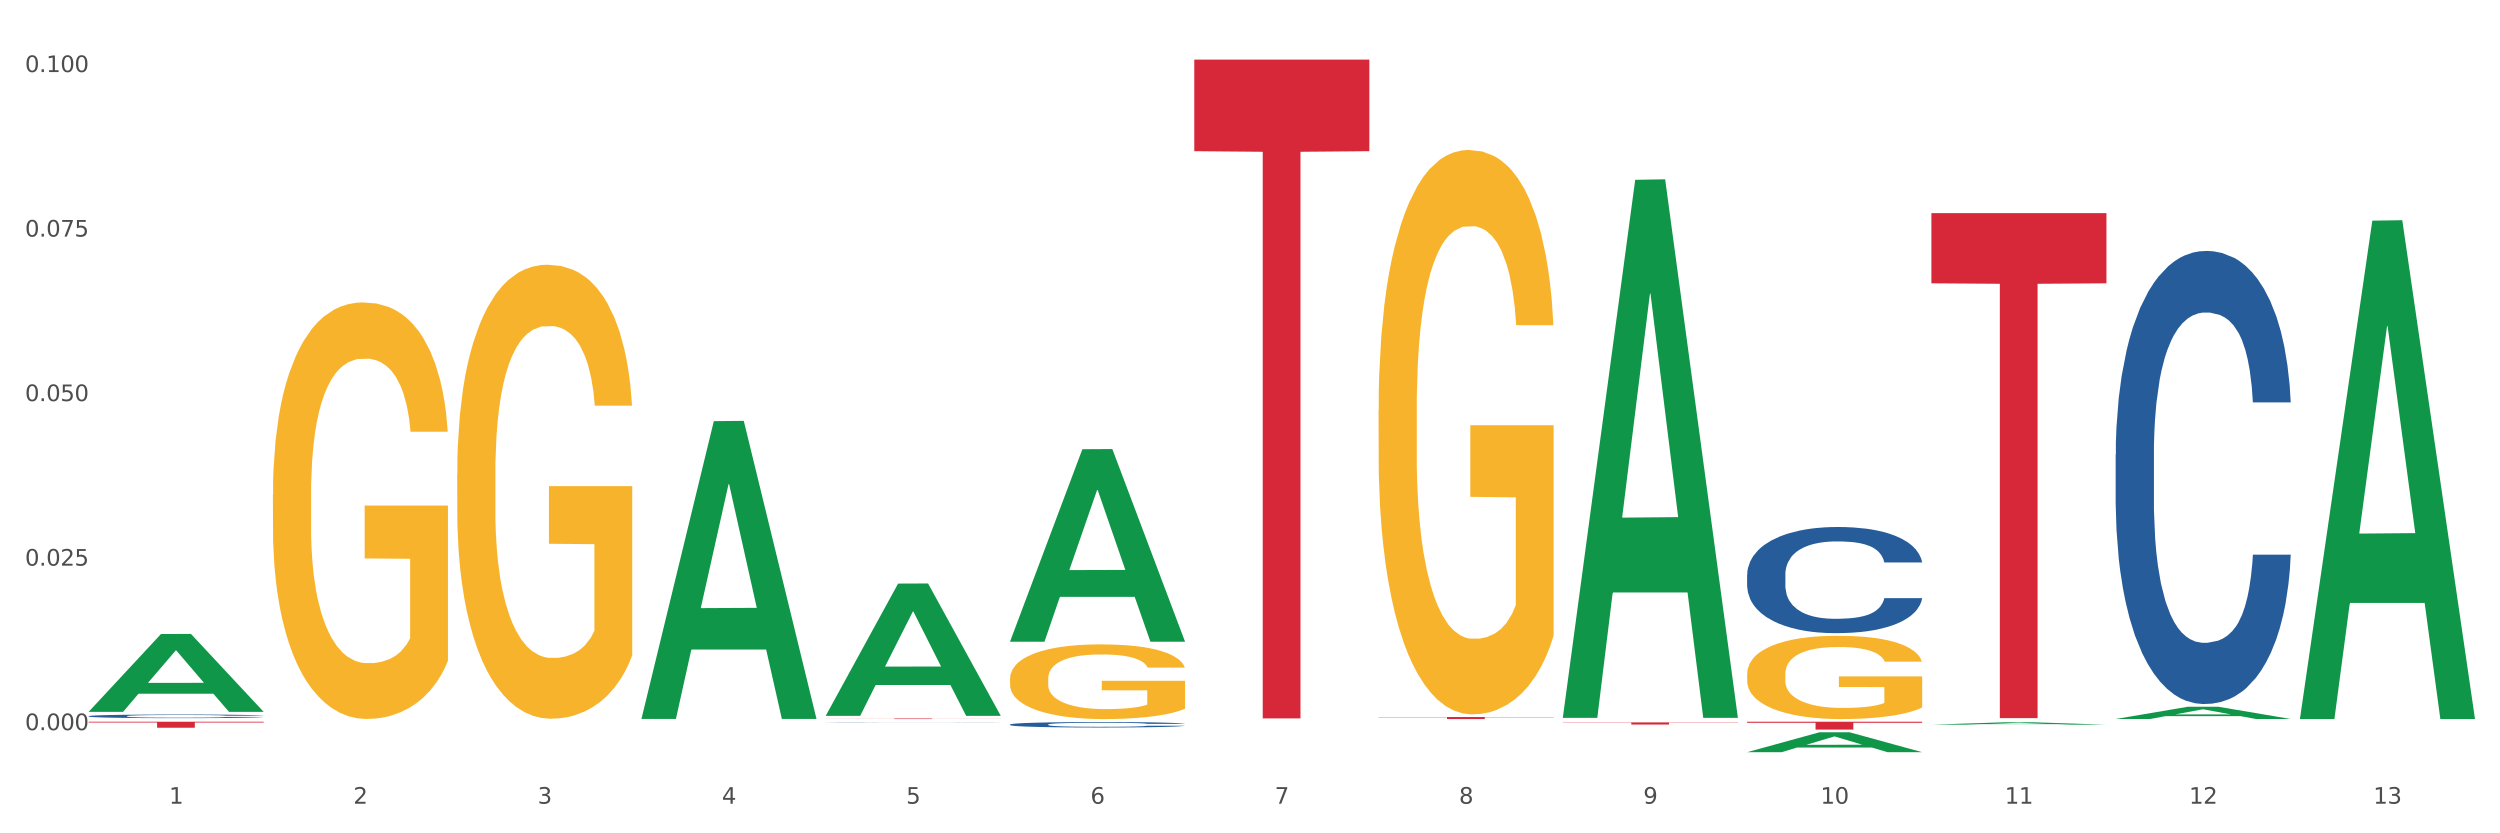 <?xml version="1.0" encoding="utf-8" standalone="no"?>
<!DOCTYPE svg PUBLIC "-//W3C//DTD SVG 1.1//EN"
  "http://www.w3.org/Graphics/SVG/1.1/DTD/svg11.dtd">
<svg xmlns:xlink="http://www.w3.org/1999/xlink" width="1080pt" height="360pt" viewBox="0 0 1080 360" xmlns="http://www.w3.org/2000/svg" version="1.1">
 <rect x="0" y="0" width="1080" height="360" fill="#333333" stroke="none"/>
 <defs>
  <style type="text/css">*{stroke-linejoin: round; stroke-linecap: butt}</style>
 </defs>
 <g id="figure_1">
  <g id="patch_1">
   <path d="M 0 360 
L 1080 360 
L 1080 0 
L 0 0 
z
" style="fill: #ffffff; stroke: #ffffff; stroke-linejoin: miter"/>
  </g>
  <g id="axes_1">
   <g id="matplotlib.axis_1">
    <g id="xtick_1">
     <g id="text_1">
      <!-- 1 -->
      <g style="fill: #4d4d4d" transform="translate(73.043 347.204) scale(0.096 -0.096)">
       <defs>
        <path id="DejaVuSans-31" d="M 794 531 
L 1825 531 
L 1825 4091 
L 703 3866 
L 703 4441 
L 1819 4666 
L 2450 4666 
L 2450 531 
L 3481 531 
L 3481 0 
L 794 0 
L 794 531 
z
" transform="scale(0.016)"/>
       </defs>
       <use xlink:href="#DejaVuSans-31"/>
      </g>
     </g>
    </g>
    <g id="xtick_2">
     <g id="text_2">
      <!-- 2 -->
      <g style="fill: #4d4d4d" transform="translate(152.65 347.204) scale(0.096 -0.096)">
       <defs>
        <path id="DejaVuSans-32" d="M 1228 531 
L 3431 531 
L 3431 0 
L 469 0 
L 469 531 
Q 828 903 1448 1529 
Q 2069 2156 2228 2338 
Q 2531 2678 2651 2914 
Q 2772 3150 2772 3378 
Q 2772 3750 2511 3984 
Q 2250 4219 1831 4219 
Q 1534 4219 1204 4116 
Q 875 4013 500 3803 
L 500 4441 
Q 881 4594 1212 4672 
Q 1544 4750 1819 4750 
Q 2544 4750 2975 4387 
Q 3406 4025 3406 3419 
Q 3406 3131 3298 2873 
Q 3191 2616 2906 2266 
Q 2828 2175 2409 1742 
Q 1991 1309 1228 531 
z
" transform="scale(0.016)"/>
       </defs>
       <use xlink:href="#DejaVuSans-32"/>
      </g>
     </g>
    </g>
    <g id="xtick_3">
     <g id="text_3">
      <!-- 3 -->
      <g style="fill: #4d4d4d" transform="translate(232.258 347.204) scale(0.096 -0.096)">
       <defs>
        <path id="DejaVuSans-33" d="M 2597 2516 
Q 3050 2419 3304 2112 
Q 3559 1806 3559 1356 
Q 3559 666 3084 287 
Q 2609 -91 1734 -91 
Q 1441 -91 1130 -33 
Q 819 25 488 141 
L 488 750 
Q 750 597 1062 519 
Q 1375 441 1716 441 
Q 2309 441 2620 675 
Q 2931 909 2931 1356 
Q 2931 1769 2642 2001 
Q 2353 2234 1838 2234 
L 1294 2234 
L 1294 2753 
L 1863 2753 
Q 2328 2753 2575 2939 
Q 2822 3125 2822 3475 
Q 2822 3834 2567 4026 
Q 2313 4219 1838 4219 
Q 1578 4219 1281 4162 
Q 984 4106 628 3988 
L 628 4550 
Q 988 4650 1302 4700 
Q 1616 4750 1894 4750 
Q 2613 4750 3031 4423 
Q 3450 4097 3450 3541 
Q 3450 3153 3228 2886 
Q 3006 2619 2597 2516 
z
" transform="scale(0.016)"/>
       </defs>
       <use xlink:href="#DejaVuSans-33"/>
      </g>
     </g>
    </g>
    <g id="xtick_4">
     <g id="text_4">
      <!-- 4 -->
      <g style="fill: #4d4d4d" transform="translate(311.865 347.204) scale(0.096 -0.096)">
       <defs>
        <path id="DejaVuSans-34" d="M 2419 4116 
L 825 1625 
L 2419 1625 
L 2419 4116 
z
M 2253 4666 
L 3047 4666 
L 3047 1625 
L 3713 1625 
L 3713 1100 
L 3047 1100 
L 3047 0 
L 2419 0 
L 2419 1100 
L 313 1100 
L 313 1709 
L 2253 4666 
z
" transform="scale(0.016)"/>
       </defs>
       <use xlink:href="#DejaVuSans-34"/>
      </g>
     </g>
    </g>
    <g id="xtick_5">
     <g id="text_5">
      <!-- 5 -->
      <g style="fill: #4d4d4d" transform="translate(391.473 347.204) scale(0.096 -0.096)">
       <defs>
        <path id="DejaVuSans-35" d="M 691 4666 
L 3169 4666 
L 3169 4134 
L 1269 4134 
L 1269 2991 
Q 1406 3038 1543 3061 
Q 1681 3084 1819 3084 
Q 2600 3084 3056 2656 
Q 3513 2228 3513 1497 
Q 3513 744 3044 326 
Q 2575 -91 1722 -91 
Q 1428 -91 1123 -41 
Q 819 9 494 109 
L 494 744 
Q 775 591 1075 516 
Q 1375 441 1709 441 
Q 2250 441 2565 725 
Q 2881 1009 2881 1497 
Q 2881 1984 2565 2268 
Q 2250 2553 1709 2553 
Q 1456 2553 1204 2497 
Q 953 2441 691 2322 
L 691 4666 
z
" transform="scale(0.016)"/>
       </defs>
       <use xlink:href="#DejaVuSans-35"/>
      </g>
     </g>
    </g>
    <g id="xtick_6">
     <g id="text_6">
      <!-- 6 -->
      <g style="fill: #4d4d4d" transform="translate(471.08 347.204) scale(0.096 -0.096)">
       <defs>
        <path id="DejaVuSans-36" d="M 2113 2584 
Q 1688 2584 1439 2293 
Q 1191 2003 1191 1497 
Q 1191 994 1439 701 
Q 1688 409 2113 409 
Q 2538 409 2786 701 
Q 3034 994 3034 1497 
Q 3034 2003 2786 2293 
Q 2538 2584 2113 2584 
z
M 3366 4563 
L 3366 3988 
Q 3128 4100 2886 4159 
Q 2644 4219 2406 4219 
Q 1781 4219 1451 3797 
Q 1122 3375 1075 2522 
Q 1259 2794 1537 2939 
Q 1816 3084 2150 3084 
Q 2853 3084 3261 2657 
Q 3669 2231 3669 1497 
Q 3669 778 3244 343 
Q 2819 -91 2113 -91 
Q 1303 -91 875 529 
Q 447 1150 447 2328 
Q 447 3434 972 4092 
Q 1497 4750 2381 4750 
Q 2619 4750 2861 4703 
Q 3103 4656 3366 4563 
z
" transform="scale(0.016)"/>
       </defs>
       <use xlink:href="#DejaVuSans-36"/>
      </g>
     </g>
    </g>
    <g id="xtick_7">
     <g id="text_7">
      <!-- 7 -->
      <g style="fill: #4d4d4d" transform="translate(550.688 347.204) scale(0.096 -0.096)">
       <defs>
        <path id="DejaVuSans-37" d="M 525 4666 
L 3525 4666 
L 3525 4397 
L 1831 0 
L 1172 0 
L 2766 4134 
L 525 4134 
L 525 4666 
z
" transform="scale(0.016)"/>
       </defs>
       <use xlink:href="#DejaVuSans-37"/>
      </g>
     </g>
    </g>
    <g id="xtick_8">
     <g id="text_8">
      <!-- 8 -->
      <g style="fill: #4d4d4d" transform="translate(630.295 347.204) scale(0.096 -0.096)">
       <defs>
        <path id="DejaVuSans-38" d="M 2034 2216 
Q 1584 2216 1326 1975 
Q 1069 1734 1069 1313 
Q 1069 891 1326 650 
Q 1584 409 2034 409 
Q 2484 409 2743 651 
Q 3003 894 3003 1313 
Q 3003 1734 2745 1975 
Q 2488 2216 2034 2216 
z
M 1403 2484 
Q 997 2584 770 2862 
Q 544 3141 544 3541 
Q 544 4100 942 4425 
Q 1341 4750 2034 4750 
Q 2731 4750 3128 4425 
Q 3525 4100 3525 3541 
Q 3525 3141 3298 2862 
Q 3072 2584 2669 2484 
Q 3125 2378 3379 2068 
Q 3634 1759 3634 1313 
Q 3634 634 3220 271 
Q 2806 -91 2034 -91 
Q 1263 -91 848 271 
Q 434 634 434 1313 
Q 434 1759 690 2068 
Q 947 2378 1403 2484 
z
M 1172 3481 
Q 1172 3119 1398 2916 
Q 1625 2713 2034 2713 
Q 2441 2713 2670 2916 
Q 2900 3119 2900 3481 
Q 2900 3844 2670 4047 
Q 2441 4250 2034 4250 
Q 1625 4250 1398 4047 
Q 1172 3844 1172 3481 
z
" transform="scale(0.016)"/>
       </defs>
       <use xlink:href="#DejaVuSans-38"/>
      </g>
     </g>
    </g>
    <g id="xtick_9">
     <g id="text_9">
      <!-- 9 -->
      <g style="fill: #4d4d4d" transform="translate(709.902 347.204) scale(0.096 -0.096)">
       <defs>
        <path id="DejaVuSans-39" d="M 703 97 
L 703 672 
Q 941 559 1184 500 
Q 1428 441 1663 441 
Q 2288 441 2617 861 
Q 2947 1281 2994 2138 
Q 2813 1869 2534 1725 
Q 2256 1581 1919 1581 
Q 1219 1581 811 2004 
Q 403 2428 403 3163 
Q 403 3881 828 4315 
Q 1253 4750 1959 4750 
Q 2769 4750 3195 4129 
Q 3622 3509 3622 2328 
Q 3622 1225 3098 567 
Q 2575 -91 1691 -91 
Q 1453 -91 1209 -44 
Q 966 3 703 97 
z
M 1959 2075 
Q 2384 2075 2632 2365 
Q 2881 2656 2881 3163 
Q 2881 3666 2632 3958 
Q 2384 4250 1959 4250 
Q 1534 4250 1286 3958 
Q 1038 3666 1038 3163 
Q 1038 2656 1286 2365 
Q 1534 2075 1959 2075 
z
" transform="scale(0.016)"/>
       </defs>
       <use xlink:href="#DejaVuSans-39"/>
      </g>
     </g>
    </g>
    <g id="xtick_10">
     <g id="text_10">
      <!-- 10 -->
      <g style="fill: #4d4d4d" transform="translate(786.456 347.204) scale(0.096 -0.096)">
       <defs>
        <path id="DejaVuSans-30" d="M 2034 4250 
Q 1547 4250 1301 3770 
Q 1056 3291 1056 2328 
Q 1056 1369 1301 889 
Q 1547 409 2034 409 
Q 2525 409 2770 889 
Q 3016 1369 3016 2328 
Q 3016 3291 2770 3770 
Q 2525 4250 2034 4250 
z
M 2034 4750 
Q 2819 4750 3233 4129 
Q 3647 3509 3647 2328 
Q 3647 1150 3233 529 
Q 2819 -91 2034 -91 
Q 1250 -91 836 529 
Q 422 1150 422 2328 
Q 422 3509 836 4129 
Q 1250 4750 2034 4750 
z
" transform="scale(0.016)"/>
       </defs>
       <use xlink:href="#DejaVuSans-31"/>
       <use xlink:href="#DejaVuSans-30" transform="translate(63.623 0)"/>
      </g>
     </g>
    </g>
    <g id="xtick_11">
     <g id="text_11">
      <!-- 11 -->
      <g style="fill: #4d4d4d" transform="translate(866.063 347.204) scale(0.096 -0.096)">
       <use xlink:href="#DejaVuSans-31"/>
       <use xlink:href="#DejaVuSans-31" transform="translate(63.623 0)"/>
      </g>
     </g>
    </g>
    <g id="xtick_12">
     <g id="text_12">
      <!-- 12 -->
      <g style="fill: #4d4d4d" transform="translate(945.671 347.204) scale(0.096 -0.096)">
       <use xlink:href="#DejaVuSans-31"/>
       <use xlink:href="#DejaVuSans-32" transform="translate(63.623 0)"/>
      </g>
     </g>
    </g>
    <g id="xtick_13">
     <g id="text_13">
      <!-- 13 -->
      <g style="fill: #4d4d4d" transform="translate(1025.278 347.204) scale(0.096 -0.096)">
       <use xlink:href="#DejaVuSans-31"/>
       <use xlink:href="#DejaVuSans-33" transform="translate(63.623 0)"/>
      </g>
     </g>
    </g>
    <g id="xtick_14"/>
    <g id="xtick_15"/>
    <g id="xtick_16"/>
    <g id="xtick_17"/>
    <g id="xtick_18"/>
    <g id="xtick_19"/>
    <g id="xtick_20"/>
    <g id="xtick_21"/>
    <g id="xtick_22"/>
    <g id="xtick_23"/>
    <g id="xtick_24"/>
    <g id="xtick_25"/>
   </g>
   <g id="matplotlib.axis_2">
    <g id="ytick_1">
     <g id="text_14">
      <!-- 0.000 -->
      <g style="fill: #4d4d4d" transform="translate(10.8 315.43) scale(0.096 -0.096)">
       <defs>
        <path id="DejaVuSans-2e" d="M 684 794 
L 1344 794 
L 1344 0 
L 684 0 
L 684 794 
z
" transform="scale(0.016)"/>
       </defs>
       <use xlink:href="#DejaVuSans-30"/>
       <use xlink:href="#DejaVuSans-2e" transform="translate(63.623 0)"/>
       <use xlink:href="#DejaVuSans-30" transform="translate(95.41 0)"/>
       <use xlink:href="#DejaVuSans-30" transform="translate(159.033 0)"/>
       <use xlink:href="#DejaVuSans-30" transform="translate(222.656 0)"/>
      </g>
     </g>
    </g>
    <g id="ytick_2">
     <g id="text_15">
      <!-- 0.025 -->
      <g style="fill: #4d4d4d" transform="translate(10.8 244.356) scale(0.096 -0.096)">
       <use xlink:href="#DejaVuSans-30"/>
       <use xlink:href="#DejaVuSans-2e" transform="translate(63.623 0)"/>
       <use xlink:href="#DejaVuSans-30" transform="translate(95.41 0)"/>
       <use xlink:href="#DejaVuSans-32" transform="translate(159.033 0)"/>
       <use xlink:href="#DejaVuSans-35" transform="translate(222.656 0)"/>
      </g>
     </g>
    </g>
    <g id="ytick_3">
     <g id="text_16">
      <!-- 0.050 -->
      <g style="fill: #4d4d4d" transform="translate(10.8 173.281) scale(0.096 -0.096)">
       <use xlink:href="#DejaVuSans-30"/>
       <use xlink:href="#DejaVuSans-2e" transform="translate(63.623 0)"/>
       <use xlink:href="#DejaVuSans-30" transform="translate(95.41 0)"/>
       <use xlink:href="#DejaVuSans-35" transform="translate(159.033 0)"/>
       <use xlink:href="#DejaVuSans-30" transform="translate(222.656 0)"/>
      </g>
     </g>
    </g>
    <g id="ytick_4">
     <g id="text_17">
      <!-- 0.075 -->
      <g style="fill: #4d4d4d" transform="translate(10.8 102.207) scale(0.096 -0.096)">
       <use xlink:href="#DejaVuSans-30"/>
       <use xlink:href="#DejaVuSans-2e" transform="translate(63.623 0)"/>
       <use xlink:href="#DejaVuSans-30" transform="translate(95.41 0)"/>
       <use xlink:href="#DejaVuSans-37" transform="translate(159.033 0)"/>
       <use xlink:href="#DejaVuSans-35" transform="translate(222.656 0)"/>
      </g>
     </g>
    </g>
    <g id="ytick_5">
     <g id="text_18">
      <!-- 0.100 -->
      <g style="fill: #4d4d4d" transform="translate(10.8 31.132) scale(0.096 -0.096)">
       <use xlink:href="#DejaVuSans-30"/>
       <use xlink:href="#DejaVuSans-2e" transform="translate(63.623 0)"/>
       <use xlink:href="#DejaVuSans-31" transform="translate(95.41 0)"/>
       <use xlink:href="#DejaVuSans-30" transform="translate(159.033 0)"/>
       <use xlink:href="#DejaVuSans-30" transform="translate(222.656 0)"/>
      </g>
     </g>
    </g>
    <g id="ytick_6"/>
    <g id="ytick_7"/>
    <g id="ytick_8"/>
    <g id="ytick_9"/>
   </g>
   <g id="PolyCollection_1">
    <path d="M 38.283 307.465 
L 38.361 307.433 
L 69.547 273.89 
L 82.49 273.859 
L 113.91 307.528 
L 98.941 307.528 
L 92.158 299.688 
L 59.958 299.688 
L 59.724 299.814 
L 53.175 307.528 
L 38.283 307.528 
L 38.283 307.465 
L 64.012 295.009 
L 88.103 294.977 
L 76.175 281.035 
L 76.019 280.972 
L 75.863 281.067 
L 63.934 294.977 
L 64.012 295.009 
L 38.283 307.465 
z
" clip-path="url(#pfb27291749)" style="fill: #109648"/>
    <path d="M 595.535 177.451 
L 595.625 177.228 
L 595.625 169.211 
L 595.803 162.308 
L 596.696 145.606 
L 598.036 131.799 
L 599.018 124.45 
L 600 118.438 
L 601.161 112.425 
L 602.589 106.19 
L 605.179 97.059 
L 606.786 92.383 
L 608.75 87.484 
L 612.322 80.358 
L 614.911 76.349 
L 617.59 73.009 
L 621.965 69 
L 624.822 67.219 
L 627.858 65.883 
L 631.519 64.992 
L 634.287 64.769 
L 640.358 65.437 
L 645.537 67.442 
L 648.037 69 
L 651.251 71.673 
L 652.948 73.454 
L 655.716 77.017 
L 658.573 81.694 
L 660.537 85.702 
L 663.484 93.274 
L 665.716 100.845 
L 667.77 110.198 
L 668.841 116.656 
L 669.645 122.669 
L 670.359 129.572 
L 671.073 140.484 
L 655.001 140.484 
L 654.376 132.69 
L 653.394 125.341 
L 651.966 118.215 
L 650.716 113.761 
L 648.573 108.194 
L 646.608 104.631 
L 644.555 101.959 
L 642.055 99.732 
L 640.09 98.618 
L 637.322 97.728 
L 631.876 97.95 
L 628.215 99.732 
L 625.715 101.959 
L 624.108 103.963 
L 622.679 106.19 
L 621.072 109.307 
L 619.197 113.984 
L 617.857 118.215 
L 616.518 123.56 
L 615.447 128.904 
L 614.465 135.14 
L 613.661 141.82 
L 613.036 148.724 
L 612.5 157.186 
L 612.054 171.216 
L 612.054 201.724 
L 612.232 208.628 
L 612.679 217.758 
L 613.214 224.661 
L 614.107 232.901 
L 614.911 238.468 
L 616.429 246.485 
L 618.125 253.166 
L 619.465 257.397 
L 620.804 260.96 
L 623.125 265.859 
L 625.715 269.868 
L 627.947 272.317 
L 630.983 274.544 
L 633.036 275.435 
L 634.822 275.88 
L 639.197 275.88 
L 642.322 275.212 
L 645.805 273.653 
L 648.483 271.649 
L 650.716 269.2 
L 653.216 265.191 
L 654.823 261.405 
L 654.823 214.863 
L 635.179 214.64 
L 635.179 183.686 
L 671.163 183.686 
L 671.163 274.544 
L 669.645 279.221 
L 667.948 283.452 
L 666.162 287.238 
L 663.484 291.914 
L 660.269 296.368 
L 657.412 299.486 
L 654.376 302.158 
L 650.805 304.607 
L 646.162 306.834 
L 643.305 307.725 
L 639.733 308.393 
L 635.537 308.616 
L 631.876 308.171 
L 628.304 307.057 
L 624.554 305.053 
L 620.893 302.158 
L 618.125 299.263 
L 615.357 295.7 
L 612.411 291.023 
L 610.089 286.569 
L 608.304 282.561 
L 606.339 277.439 
L 604.196 270.758 
L 602.589 264.746 
L 601.161 258.51 
L 599.643 250.494 
L 598.571 243.59 
L 597.5 234.905 
L 596.875 228.447 
L 596.16 218.426 
L 595.625 204.396 
L 595.535 177.451 
z
" clip-path="url(#pfb27291749)" style="fill: #f7b32b"/>
    <path d="M 754.75 291.29 
L 754.84 291.257 
L 754.84 290.075 
L 755.018 289.056 
L 755.911 286.593 
L 757.25 284.556 
L 758.233 283.472 
L 759.215 282.585 
L 760.376 281.698 
L 761.804 280.778 
L 764.394 279.431 
L 766.001 278.741 
L 767.965 278.019 
L 771.537 276.968 
L 774.126 276.376 
L 776.805 275.883 
L 781.18 275.292 
L 784.037 275.029 
L 787.073 274.832 
L 790.734 274.701 
L 793.501 274.668 
L 799.573 274.767 
L 804.752 275.062 
L 807.252 275.292 
L 810.466 275.686 
L 812.163 275.949 
L 814.931 276.475 
L 817.788 277.165 
L 819.752 277.756 
L 822.699 278.873 
L 824.931 279.99 
L 826.985 281.369 
L 828.056 282.322 
L 828.86 283.209 
L 829.574 284.227 
L 830.288 285.837 
L 814.216 285.837 
L 813.591 284.687 
L 812.609 283.603 
L 811.181 282.552 
L 809.931 281.895 
L 807.788 281.074 
L 805.823 280.548 
L 803.77 280.154 
L 801.27 279.826 
L 799.305 279.661 
L 796.537 279.53 
L 791.091 279.563 
L 787.43 279.826 
L 784.93 280.154 
L 783.323 280.45 
L 781.894 280.778 
L 780.287 281.238 
L 778.412 281.928 
L 777.072 282.552 
L 775.733 283.341 
L 774.662 284.129 
L 773.68 285.049 
L 772.876 286.034 
L 772.251 287.053 
L 771.715 288.301 
L 771.269 290.37 
L 771.269 294.871 
L 771.447 295.889 
L 771.894 297.236 
L 772.429 298.255 
L 773.322 299.47 
L 774.126 300.291 
L 775.644 301.474 
L 777.34 302.459 
L 778.68 303.084 
L 780.019 303.609 
L 782.34 304.332 
L 784.93 304.923 
L 787.162 305.285 
L 790.198 305.613 
L 792.251 305.744 
L 794.037 305.81 
L 798.412 305.81 
L 801.537 305.712 
L 805.02 305.482 
L 807.698 305.186 
L 809.931 304.825 
L 812.431 304.233 
L 814.038 303.675 
L 814.038 296.809 
L 794.394 296.776 
L 794.394 292.21 
L 830.378 292.21 
L 830.378 305.613 
L 828.86 306.303 
L 827.163 306.927 
L 825.377 307.486 
L 822.699 308.175 
L 819.484 308.832 
L 816.627 309.292 
L 813.591 309.686 
L 810.02 310.048 
L 805.377 310.376 
L 802.52 310.508 
L 798.948 310.606 
L 794.752 310.639 
L 791.091 310.573 
L 787.519 310.409 
L 783.769 310.114 
L 780.108 309.686 
L 777.34 309.259 
L 774.572 308.734 
L 771.626 308.044 
L 769.304 307.387 
L 767.519 306.796 
L 765.554 306.04 
L 763.411 305.055 
L 761.804 304.168 
L 760.376 303.248 
L 758.858 302.065 
L 757.786 301.047 
L 756.715 299.766 
L 756.09 298.813 
L 755.375 297.335 
L 754.84 295.265 
L 754.75 291.29 
z
" clip-path="url(#pfb27291749)" style="fill: #f7b32b"/>
    <path d="M 754.75 311.783 
L 830.378 311.783 
L 830.378 312.256 
L 800.628 312.259 
L 800.628 315.183 
L 784.32 315.183 
L 784.32 312.259 
L 754.75 312.256 
L 754.75 311.786 
L 754.75 311.783 
z
" clip-path="url(#pfb27291749)" style="fill: #d62839"/>
    <path d="M 675.143 312.071 
L 750.77 312.071 
L 750.77 312.2 
L 721.021 312.201 
L 721.021 312.999 
L 704.713 312.999 
L 704.713 312.201 
L 675.143 312.2 
L 675.143 312.072 
L 675.143 312.071 
z
" clip-path="url(#pfb27291749)" style="fill: #d62839"/>
    <path d="M 595.535 309.76 
L 671.163 309.76 
L 671.163 309.882 
L 641.413 309.883 
L 641.413 310.639 
L 625.105 310.639 
L 625.105 309.883 
L 595.535 309.882 
L 595.535 309.761 
L 595.535 309.76 
z
" clip-path="url(#pfb27291749)" style="fill: #d62839"/>
    <path d="M 515.928 25.759 
L 591.555 25.759 
L 591.555 65.307 
L 561.806 65.574 
L 561.806 310.343 
L 545.498 310.343 
L 545.498 65.574 
L 515.928 65.307 
L 515.928 26.027 
L 515.928 25.759 
z
" clip-path="url(#pfb27291749)" style="fill: #d62839"/>
    <path d="M 436.32 293.285 
L 436.41 293.255 
L 436.41 292.195 
L 436.588 291.281 
L 437.481 289.071 
L 438.821 287.245 
L 439.803 286.272 
L 440.785 285.477 
L 441.946 284.681 
L 443.374 283.856 
L 445.964 282.648 
L 447.571 282.029 
L 449.535 281.381 
L 453.107 280.438 
L 455.696 279.908 
L 458.375 279.466 
L 462.75 278.936 
L 465.607 278.7 
L 468.643 278.523 
L 472.304 278.405 
L 475.072 278.376 
L 481.143 278.464 
L 486.322 278.73 
L 488.822 278.936 
L 492.036 279.289 
L 493.733 279.525 
L 496.501 279.996 
L 499.358 280.615 
L 501.322 281.146 
L 504.269 282.147 
L 506.501 283.149 
L 508.555 284.387 
L 509.626 285.241 
L 510.43 286.037 
L 511.144 286.95 
L 511.858 288.394 
L 495.786 288.394 
L 495.161 287.363 
L 494.179 286.39 
L 492.751 285.447 
L 491.501 284.858 
L 489.358 284.121 
L 487.393 283.65 
L 485.34 283.296 
L 482.84 283.002 
L 480.875 282.854 
L 478.107 282.737 
L 472.661 282.766 
L 469 283.002 
L 466.5 283.296 
L 464.893 283.562 
L 463.464 283.856 
L 461.857 284.269 
L 459.982 284.888 
L 458.643 285.447 
L 457.303 286.154 
L 456.232 286.862 
L 455.25 287.687 
L 454.446 288.571 
L 453.821 289.484 
L 453.285 290.604 
L 452.839 292.46 
L 452.839 296.496 
L 453.017 297.41 
L 453.464 298.618 
L 454 299.531 
L 454.892 300.621 
L 455.696 301.358 
L 457.214 302.419 
L 458.91 303.303 
L 460.25 303.862 
L 461.589 304.334 
L 463.911 304.982 
L 466.5 305.512 
L 468.732 305.836 
L 471.768 306.131 
L 473.822 306.249 
L 475.607 306.308 
L 479.982 306.308 
L 483.107 306.22 
L 486.59 306.013 
L 489.268 305.748 
L 491.501 305.424 
L 494.001 304.894 
L 495.608 304.393 
L 495.608 298.235 
L 475.964 298.205 
L 475.964 294.11 
L 511.948 294.11 
L 511.948 306.131 
L 510.43 306.75 
L 508.733 307.31 
L 506.947 307.811 
L 504.269 308.429 
L 501.054 309.019 
L 498.197 309.431 
L 495.161 309.785 
L 491.59 310.109 
L 486.947 310.403 
L 484.09 310.521 
L 480.518 310.61 
L 476.322 310.639 
L 472.661 310.58 
L 469.089 310.433 
L 465.339 310.168 
L 461.678 309.785 
L 458.91 309.402 
L 456.142 308.93 
L 453.196 308.311 
L 450.874 307.722 
L 449.089 307.192 
L 447.124 306.514 
L 444.981 305.63 
L 443.374 304.835 
L 441.946 304.01 
L 440.428 302.949 
L 439.356 302.036 
L 438.285 300.887 
L 437.66 300.032 
L 436.945 298.706 
L 436.41 296.85 
L 436.32 293.285 
z
" clip-path="url(#pfb27291749)" style="fill: #f7b32b"/>
    <path d="M 356.713 310.393 
L 432.34 310.393 
L 432.34 310.427 
L 402.591 310.427 
L 402.591 310.639 
L 386.283 310.639 
L 386.283 310.427 
L 356.713 310.427 
L 356.713 310.393 
L 356.713 310.393 
z
" clip-path="url(#pfb27291749)" style="fill: #d62839"/>
    <path d="M 38.283 309.377 
L 38.372 309.375 
L 38.372 309.335 
L 38.641 309.281 
L 39.624 309.181 
L 40.875 309.105 
L 43.021 309.016 
L 44.183 308.979 
L 45.703 308.937 
L 48.831 308.87 
L 52.407 308.812 
L 54.91 308.781 
L 56.788 308.761 
L 60.989 308.725 
L 63.403 308.709 
L 65.906 308.697 
L 68.051 308.688 
L 71.627 308.678 
L 74.487 308.674 
L 77.795 308.672 
L 80.566 308.674 
L 84.231 308.679 
L 89.595 308.697 
L 91.651 308.707 
L 94.422 308.724 
L 97.283 308.747 
L 99.607 308.77 
L 102.289 308.802 
L 105.06 308.845 
L 107.742 308.9 
L 109.619 308.95 
L 111.139 309.003 
L 112.48 309.067 
L 113.463 309.138 
L 113.91 309.196 
L 97.551 309.196 
L 97.104 309.143 
L 96.21 309.086 
L 95.316 309.047 
L 94.333 309.016 
L 92.813 308.98 
L 91.472 308.957 
L 89.237 308.93 
L 87.181 308.913 
L 85.483 308.903 
L 83.427 308.894 
L 79.047 308.886 
L 75.918 308.886 
L 73.951 308.888 
L 71.537 308.896 
L 69.481 308.906 
L 67.068 308.923 
L 65.191 308.941 
L 63.313 308.966 
L 62.241 308.983 
L 60.631 309.014 
L 59.559 309.04 
L 58.128 309.085 
L 57.324 309.116 
L 55.894 309.198 
L 55.268 309.258 
L 55 309.299 
L 54.821 309.345 
L 54.821 309.569 
L 55.357 309.669 
L 55.804 309.712 
L 56.519 309.76 
L 57.86 309.823 
L 59.827 309.885 
L 61.883 309.929 
L 63.581 309.957 
L 65.191 309.977 
L 66.8 309.992 
L 68.766 310.007 
L 70.375 310.015 
L 72.789 310.024 
L 75.65 310.028 
L 77.884 310.028 
L 82.444 310.021 
L 84.5 310.014 
L 86.466 310.004 
L 88.612 309.988 
L 90.31 309.971 
L 91.293 309.958 
L 92.903 309.931 
L 94.154 309.902 
L 95.227 309.869 
L 95.942 309.841 
L 96.747 309.798 
L 97.372 309.749 
L 97.551 309.723 
L 113.91 309.723 
L 113.553 309.775 
L 112.927 309.825 
L 111.675 309.892 
L 110.692 309.931 
L 109.172 309.978 
L 107.563 310.018 
L 105.328 310.063 
L 103.272 310.096 
L 101.127 310.124 
L 98.803 310.15 
L 94.601 310.186 
L 93.081 310.196 
L 89.863 310.213 
L 87.36 310.223 
L 83.695 310.233 
L 79.94 310.239 
L 76.007 310.24 
L 72.521 310.237 
L 68.677 310.229 
L 66.263 310.22 
L 63.581 310.207 
L 60.453 310.187 
L 57.503 310.163 
L 54.731 310.134 
L 52.139 310.101 
L 49.725 310.064 
L 46.597 310.002 
L 44.272 309.942 
L 42.574 309.886 
L 41.412 309.839 
L 40.25 309.779 
L 39.624 309.738 
L 38.641 309.637 
L 38.283 309.544 
L 38.283 309.377 
z
" clip-path="url(#pfb27291749)" style="fill: #255c99"/>
    <path d="M 356.713 312.119 
L 356.802 312.119 
L 356.802 312.116 
L 357.071 312.112 
L 358.054 312.104 
L 359.305 312.099 
L 361.451 312.092 
L 362.613 312.089 
L 364.133 312.086 
L 367.261 312.081 
L 370.837 312.077 
L 373.34 312.075 
L 375.217 312.073 
L 379.419 312.071 
L 381.833 312.069 
L 384.336 312.069 
L 386.481 312.068 
L 390.057 312.067 
L 392.917 312.067 
L 396.225 312.067 
L 398.996 312.067 
L 402.661 312.067 
L 408.025 312.069 
L 410.081 312.069 
L 412.852 312.071 
L 415.713 312.072 
L 418.037 312.074 
L 420.719 312.076 
L 423.49 312.08 
L 426.172 312.084 
L 428.049 312.087 
L 429.569 312.091 
L 430.91 312.096 
L 431.893 312.101 
L 432.34 312.105 
L 415.981 312.105 
L 415.534 312.102 
L 414.64 312.097 
L 413.746 312.094 
L 412.763 312.092 
L 411.243 312.089 
L 409.902 312.088 
L 407.667 312.086 
L 405.611 312.085 
L 403.913 312.084 
L 401.857 312.083 
L 397.477 312.082 
L 394.348 312.082 
L 392.381 312.083 
L 389.967 312.083 
L 387.911 312.084 
L 385.498 312.085 
L 383.62 312.087 
L 381.743 312.088 
L 380.67 312.09 
L 379.061 312.092 
L 377.989 312.094 
L 376.558 312.097 
L 375.754 312.1 
L 374.324 312.106 
L 373.698 312.11 
L 373.43 312.113 
L 373.251 312.116 
L 373.251 312.133 
L 373.787 312.14 
L 374.234 312.144 
L 374.949 312.147 
L 376.29 312.152 
L 378.257 312.156 
L 380.313 312.16 
L 382.011 312.162 
L 383.62 312.163 
L 385.23 312.164 
L 387.196 312.165 
L 388.805 312.166 
L 391.219 312.167 
L 394.08 312.167 
L 396.314 312.167 
L 400.873 312.166 
L 402.93 312.166 
L 404.896 312.165 
L 407.042 312.164 
L 408.74 312.163 
L 409.723 312.162 
L 411.333 312.16 
L 412.584 312.158 
L 413.657 312.155 
L 414.372 312.153 
L 415.176 312.15 
L 415.802 312.146 
L 415.981 312.144 
L 432.34 312.144 
L 431.983 312.148 
L 431.357 312.152 
L 430.105 312.157 
L 429.122 312.16 
L 427.602 312.163 
L 425.993 312.166 
L 423.758 312.169 
L 421.702 312.172 
L 419.557 312.174 
L 417.233 312.176 
L 413.031 312.179 
L 411.511 312.179 
L 408.293 312.181 
L 405.79 312.181 
L 402.125 312.182 
L 398.37 312.182 
L 394.437 312.183 
L 390.951 312.182 
L 387.107 312.182 
L 384.693 312.181 
L 382.011 312.18 
L 378.883 312.179 
L 375.933 312.177 
L 373.161 312.175 
L 370.569 312.172 
L 368.155 312.17 
L 365.027 312.165 
L 362.702 312.161 
L 361.004 312.156 
L 359.842 312.153 
L 358.68 312.149 
L 358.054 312.145 
L 357.071 312.138 
L 356.713 312.131 
L 356.713 312.119 
z
" clip-path="url(#pfb27291749)" style="fill: #255c99"/>
    <path d="M 436.32 312.984 
L 436.41 312.981 
L 436.41 312.921 
L 436.678 312.839 
L 437.661 312.688 
L 438.913 312.574 
L 441.058 312.44 
L 442.22 312.384 
L 443.74 312.322 
L 446.869 312.22 
L 450.445 312.134 
L 452.948 312.087 
L 454.825 312.057 
L 459.026 312.003 
L 461.44 311.979 
L 463.943 311.96 
L 466.089 311.947 
L 469.664 311.932 
L 472.525 311.925 
L 475.832 311.923 
L 478.604 311.925 
L 482.269 311.934 
L 487.632 311.96 
L 489.689 311.975 
L 492.46 312.001 
L 495.32 312.035 
L 497.645 312.07 
L 500.326 312.119 
L 503.098 312.184 
L 505.779 312.266 
L 507.657 312.341 
L 509.176 312.421 
L 510.517 312.518 
L 511.501 312.624 
L 511.948 312.712 
L 495.589 312.712 
L 495.142 312.632 
L 494.248 312.546 
L 493.354 312.488 
L 492.37 312.44 
L 490.851 312.386 
L 489.51 312.352 
L 487.275 312.311 
L 485.219 312.285 
L 483.52 312.27 
L 481.464 312.257 
L 477.084 312.244 
L 473.955 312.244 
L 471.989 312.248 
L 469.575 312.259 
L 467.519 312.274 
L 465.105 312.3 
L 463.228 312.328 
L 461.351 312.365 
L 460.278 312.391 
L 458.669 312.438 
L 457.596 312.477 
L 456.166 312.544 
L 455.361 312.591 
L 453.931 312.714 
L 453.305 312.805 
L 453.037 312.867 
L 452.858 312.936 
L 452.858 313.272 
L 453.395 313.423 
L 453.842 313.488 
L 454.557 313.561 
L 455.898 313.656 
L 457.864 313.749 
L 459.92 313.816 
L 461.619 313.857 
L 463.228 313.887 
L 464.837 313.91 
L 466.804 313.932 
L 468.413 313.945 
L 470.826 313.958 
L 473.687 313.964 
L 475.922 313.964 
L 480.481 313.954 
L 482.537 313.943 
L 484.504 313.928 
L 486.649 313.904 
L 488.348 313.878 
L 489.331 313.859 
L 490.94 313.818 
L 492.192 313.775 
L 493.264 313.725 
L 493.979 313.682 
L 494.784 313.617 
L 495.41 313.544 
L 495.589 313.505 
L 511.948 313.505 
L 511.59 313.583 
L 510.964 313.658 
L 509.713 313.76 
L 508.729 313.818 
L 507.21 313.889 
L 505.601 313.949 
L 503.366 314.016 
L 501.31 314.066 
L 499.164 314.109 
L 496.84 314.148 
L 492.639 314.201 
L 491.119 314.217 
L 487.901 314.242 
L 485.398 314.258 
L 481.732 314.273 
L 477.978 314.281 
L 474.045 314.283 
L 470.558 314.279 
L 466.714 314.266 
L 464.301 314.253 
L 461.619 314.234 
L 458.49 314.204 
L 455.54 314.167 
L 452.769 314.124 
L 450.176 314.074 
L 447.763 314.018 
L 444.634 313.926 
L 442.31 313.835 
L 440.611 313.751 
L 439.449 313.68 
L 438.287 313.589 
L 437.661 313.527 
L 436.678 313.376 
L 436.32 313.236 
L 436.32 312.984 
z
" clip-path="url(#pfb27291749)" style="fill: #255c99"/>
    <path d="M 117.89 213.791 
L 117.98 213.626 
L 117.98 207.71 
L 118.158 202.615 
L 119.051 190.288 
L 120.391 180.099 
L 121.373 174.675 
L 122.355 170.237 
L 123.516 165.8 
L 124.944 161.198 
L 127.534 154.46 
L 129.141 151.008 
L 131.105 147.393 
L 134.677 142.133 
L 137.266 139.175 
L 139.945 136.71 
L 144.32 133.751 
L 147.177 132.436 
L 150.213 131.45 
L 153.874 130.793 
L 156.642 130.629 
L 162.713 131.122 
L 167.892 132.601 
L 170.392 133.751 
L 173.606 135.723 
L 175.303 137.038 
L 178.071 139.668 
L 180.928 143.119 
L 182.892 146.078 
L 185.839 151.666 
L 188.071 157.254 
L 190.125 164.156 
L 191.196 168.923 
L 192 173.36 
L 192.714 178.455 
L 193.428 186.508 
L 177.356 186.508 
L 176.731 180.756 
L 175.749 175.332 
L 174.321 170.073 
L 173.071 166.786 
L 170.928 162.677 
L 168.963 160.048 
L 166.91 158.075 
L 164.41 156.432 
L 162.445 155.61 
L 159.677 154.953 
L 154.231 155.117 
L 150.57 156.432 
L 148.07 158.075 
L 146.463 159.555 
L 145.034 161.198 
L 143.427 163.499 
L 141.552 166.95 
L 140.213 170.073 
L 138.873 174.018 
L 137.802 177.962 
L 136.82 182.564 
L 136.016 187.494 
L 135.391 192.589 
L 134.855 198.835 
L 134.409 209.189 
L 134.409 231.705 
L 134.587 236.8 
L 135.034 243.539 
L 135.57 248.634 
L 136.462 254.715 
L 137.266 258.823 
L 138.784 264.74 
L 140.48 269.671 
L 141.82 272.793 
L 143.159 275.423 
L 145.481 279.039 
L 148.07 281.997 
L 150.302 283.805 
L 153.338 285.448 
L 155.392 286.106 
L 157.177 286.435 
L 161.552 286.435 
L 164.678 285.942 
L 168.16 284.791 
L 170.838 283.312 
L 173.071 281.504 
L 175.571 278.546 
L 177.178 275.752 
L 177.178 241.402 
L 157.534 241.238 
L 157.534 218.393 
L 193.518 218.393 
L 193.518 285.448 
L 192 288.9 
L 190.303 292.023 
L 188.517 294.817 
L 185.839 298.268 
L 182.624 301.555 
L 179.767 303.856 
L 176.731 305.828 
L 173.16 307.636 
L 168.517 309.28 
L 165.66 309.937 
L 162.088 310.43 
L 157.892 310.594 
L 154.231 310.266 
L 150.659 309.444 
L 146.909 307.965 
L 143.248 305.828 
L 140.48 303.692 
L 137.712 301.062 
L 134.766 297.611 
L 132.444 294.323 
L 130.659 291.365 
L 128.694 287.585 
L 126.551 282.654 
L 124.944 278.217 
L 123.516 273.615 
L 121.998 267.698 
L 120.926 262.603 
L 119.855 256.194 
L 119.23 251.428 
L 118.516 244.032 
L 117.98 233.677 
L 117.89 213.791 
z
" clip-path="url(#pfb27291749)" style="fill: #f7b32b"/>
    <path d="M 754.75 248.267 
L 754.84 248.225 
L 754.84 247.052 
L 755.108 245.461 
L 756.091 242.529 
L 757.343 240.309 
L 759.488 237.712 
L 760.65 236.623 
L 762.17 235.408 
L 765.299 233.44 
L 768.875 231.764 
L 771.378 230.843 
L 773.255 230.256 
L 777.456 229.209 
L 779.87 228.749 
L 782.373 228.372 
L 784.519 228.12 
L 788.094 227.827 
L 790.955 227.701 
L 794.262 227.66 
L 797.034 227.701 
L 800.699 227.869 
L 806.062 228.372 
L 808.118 228.665 
L 810.89 229.167 
L 813.75 229.838 
L 816.075 230.508 
L 818.756 231.471 
L 821.528 232.728 
L 824.209 234.319 
L 826.087 235.785 
L 827.606 237.335 
L 828.947 239.22 
L 829.931 241.272 
L 830.378 242.99 
L 814.018 242.99 
L 813.572 241.44 
L 812.678 239.764 
L 811.784 238.633 
L 810.8 237.712 
L 809.281 236.665 
L 807.94 235.995 
L 805.705 235.199 
L 803.649 234.696 
L 801.95 234.403 
L 799.894 234.152 
L 795.514 233.9 
L 792.385 233.9 
L 790.419 233.984 
L 788.005 234.194 
L 785.949 234.487 
L 783.535 234.989 
L 781.658 235.534 
L 779.781 236.246 
L 778.708 236.749 
L 777.099 237.67 
L 776.026 238.424 
L 774.596 239.723 
L 773.791 240.644 
L 772.361 243.031 
L 771.735 244.791 
L 771.467 246.005 
L 771.288 247.346 
L 771.288 253.88 
L 771.825 256.812 
L 772.272 258.068 
L 772.987 259.492 
L 774.328 261.335 
L 776.294 263.136 
L 778.35 264.435 
L 780.049 265.231 
L 781.658 265.817 
L 783.267 266.278 
L 785.234 266.697 
L 786.843 266.948 
L 789.256 267.199 
L 792.117 267.325 
L 794.352 267.325 
L 798.911 267.115 
L 800.967 266.906 
L 802.934 266.613 
L 805.079 266.152 
L 806.778 265.649 
L 807.761 265.273 
L 809.37 264.477 
L 810.622 263.639 
L 811.694 262.676 
L 812.409 261.838 
L 813.214 260.581 
L 813.84 259.157 
L 814.018 258.403 
L 830.378 258.403 
L 830.02 259.911 
L 829.394 261.377 
L 828.143 263.346 
L 827.159 264.477 
L 825.64 265.859 
L 824.031 267.032 
L 821.796 268.33 
L 819.74 269.294 
L 817.594 270.131 
L 815.27 270.885 
L 811.068 271.932 
L 809.549 272.225 
L 806.331 272.728 
L 803.828 273.021 
L 800.162 273.314 
L 796.408 273.482 
L 792.475 273.524 
L 788.988 273.44 
L 785.144 273.189 
L 782.731 272.938 
L 780.049 272.561 
L 776.92 271.974 
L 773.97 271.262 
L 771.199 270.424 
L 768.606 269.461 
L 766.193 268.372 
L 763.064 266.571 
L 760.74 264.812 
L 759.041 263.178 
L 757.879 261.796 
L 756.717 260.037 
L 756.091 258.822 
L 755.108 255.89 
L 754.75 253.168 
L 754.75 248.267 
z
" clip-path="url(#pfb27291749)" style="fill: #255c99"/>
    <path d="M 913.965 196.354 
L 914.055 196.175 
L 914.055 191.169 
L 914.323 184.376 
L 915.306 171.862 
L 916.558 162.387 
L 918.703 151.303 
L 919.865 146.655 
L 921.385 141.47 
L 924.514 133.068 
L 928.09 125.917 
L 930.593 121.984 
L 932.47 119.481 
L 936.671 115.012 
L 939.085 113.045 
L 941.588 111.436 
L 943.734 110.364 
L 947.309 109.112 
L 950.17 108.576 
L 953.477 108.397 
L 956.249 108.576 
L 959.914 109.291 
L 965.277 111.436 
L 967.333 112.688 
L 970.105 114.833 
L 972.965 117.693 
L 975.29 120.554 
L 977.971 124.666 
L 980.743 130.029 
L 983.424 136.822 
L 985.302 143.079 
L 986.821 149.694 
L 988.162 157.739 
L 989.146 166.499 
L 989.593 173.828 
L 973.233 173.828 
L 972.786 167.214 
L 971.893 160.063 
L 970.999 155.236 
L 970.015 151.303 
L 968.496 146.833 
L 967.155 143.973 
L 964.92 140.576 
L 962.864 138.431 
L 961.165 137.18 
L 959.109 136.107 
L 954.729 135.034 
L 951.6 135.034 
L 949.634 135.392 
L 947.22 136.286 
L 945.164 137.537 
L 942.75 139.683 
L 940.873 142.007 
L 938.996 145.046 
L 937.923 147.191 
L 936.314 151.124 
L 935.241 154.342 
L 933.811 159.884 
L 933.006 163.817 
L 931.576 174.007 
L 930.95 181.516 
L 930.682 186.7 
L 930.503 192.421 
L 930.503 220.309 
L 931.04 232.823 
L 931.487 238.187 
L 932.202 244.265 
L 933.543 252.131 
L 935.509 259.818 
L 937.565 265.36 
L 939.264 268.757 
L 940.873 271.26 
L 942.482 273.226 
L 944.449 275.014 
L 946.058 276.087 
L 948.471 277.159 
L 951.332 277.696 
L 953.567 277.696 
L 958.126 276.802 
L 960.182 275.908 
L 962.149 274.656 
L 964.294 272.69 
L 965.993 270.545 
L 966.976 268.936 
L 968.585 265.539 
L 969.836 261.964 
L 970.909 257.852 
L 971.624 254.276 
L 972.429 248.913 
L 973.055 242.835 
L 973.233 239.617 
L 989.593 239.617 
L 989.235 246.053 
L 988.609 252.31 
L 987.358 260.712 
L 986.374 265.539 
L 984.855 271.438 
L 983.246 276.444 
L 981.011 281.986 
L 978.955 286.098 
L 976.809 289.673 
L 974.485 292.891 
L 970.283 297.361 
L 968.764 298.612 
L 965.546 300.757 
L 963.043 302.009 
L 959.377 303.26 
L 955.623 303.975 
L 951.69 304.154 
L 948.203 303.796 
L 944.359 302.724 
L 941.946 301.651 
L 939.264 300.042 
L 936.135 297.539 
L 933.185 294.5 
L 930.414 290.925 
L 927.821 286.813 
L 925.408 282.165 
L 922.279 274.478 
L 919.955 266.969 
L 918.256 259.997 
L 917.094 254.097 
L 915.932 246.589 
L 915.306 241.405 
L 914.323 228.89 
L 913.965 217.27 
L 913.965 196.354 
z
" clip-path="url(#pfb27291749)" style="fill: #255c99"/>
    <path d="M 38.283 311.783 
L 113.91 311.783 
L 113.91 312.144 
L 84.161 312.146 
L 84.161 314.378 
L 67.853 314.378 
L 67.853 312.146 
L 38.283 312.144 
L 38.283 311.786 
L 38.283 311.783 
z
" clip-path="url(#pfb27291749)" style="fill: #d62839"/>
    <path d="M 197.498 204.991 
L 197.587 204.812 
L 197.587 198.363 
L 197.766 192.811 
L 198.659 179.377 
L 199.998 168.271 
L 200.98 162.361 
L 201.962 157.524 
L 203.123 152.688 
L 204.552 147.673 
L 207.141 140.329 
L 208.748 136.567 
L 210.713 132.627 
L 214.284 126.895 
L 216.874 123.671 
L 219.552 120.984 
L 223.927 117.76 
L 226.785 116.327 
L 229.82 115.252 
L 233.481 114.536 
L 236.249 114.357 
L 242.321 114.894 
L 247.499 116.506 
L 249.999 117.76 
L 253.214 119.909 
L 254.91 121.342 
L 257.678 124.208 
L 260.535 127.97 
L 262.5 131.194 
L 265.446 137.284 
L 267.679 143.374 
L 269.732 150.897 
L 270.804 156.091 
L 271.607 160.928 
L 272.322 166.48 
L 273.036 175.257 
L 256.964 175.257 
L 256.339 168.988 
L 255.357 163.077 
L 253.928 157.345 
L 252.678 153.763 
L 250.535 149.285 
L 248.571 146.419 
L 246.517 144.27 
L 244.017 142.478 
L 242.053 141.583 
L 239.285 140.866 
L 233.838 141.045 
L 230.177 142.478 
L 227.677 144.27 
L 226.07 145.882 
L 224.642 147.673 
L 223.034 150.18 
L 221.159 153.942 
L 219.82 157.345 
L 218.481 161.644 
L 217.409 165.943 
L 216.427 170.958 
L 215.623 176.332 
L 214.998 181.884 
L 214.463 188.691 
L 214.016 199.975 
L 214.016 224.515 
L 214.195 230.067 
L 214.641 237.411 
L 215.177 242.964 
L 216.07 249.591 
L 216.874 254.069 
L 218.391 260.517 
L 220.088 265.891 
L 221.427 269.294 
L 222.767 272.16 
L 225.088 276.101 
L 227.677 279.325 
L 229.91 281.295 
L 232.945 283.086 
L 234.999 283.803 
L 236.785 284.161 
L 241.16 284.161 
L 244.285 283.624 
L 247.767 282.37 
L 250.446 280.758 
L 252.678 278.787 
L 255.178 275.563 
L 256.785 272.518 
L 256.785 235.083 
L 237.142 234.903 
L 237.142 210.006 
L 273.125 210.006 
L 273.125 283.086 
L 271.607 286.848 
L 269.911 290.251 
L 268.125 293.296 
L 265.446 297.057 
L 262.232 300.64 
L 259.375 303.147 
L 256.339 305.297 
L 252.767 307.267 
L 248.124 309.058 
L 245.267 309.775 
L 241.696 310.312 
L 237.499 310.491 
L 233.838 310.133 
L 230.267 309.237 
L 226.517 307.625 
L 222.856 305.297 
L 220.088 302.968 
L 217.32 300.102 
L 214.373 296.341 
L 212.052 292.759 
L 210.266 289.534 
L 208.302 285.415 
L 206.159 280.041 
L 204.552 275.205 
L 203.123 270.19 
L 201.605 263.741 
L 200.534 258.189 
L 199.462 251.203 
L 198.837 246.009 
L 198.123 237.948 
L 197.587 226.664 
L 197.498 204.991 
z
" clip-path="url(#pfb27291749)" style="fill: #f7b32b"/>
    <path d="M 834.358 92.078 
L 909.985 92.078 
L 909.985 122.396 
L 880.236 122.6 
L 880.236 310.239 
L 863.928 310.239 
L 863.928 122.6 
L 834.358 122.396 
L 834.358 92.283 
L 834.358 92.078 
z
" clip-path="url(#pfb27291749)" style="fill: #d62839"/>
    <path d="M 754.75 324.933 
L 754.828 324.925 
L 786.015 316.335 
L 798.957 316.327 
L 830.378 324.95 
L 815.408 324.95 
L 808.625 322.942 
L 776.425 322.942 
L 776.191 322.974 
L 769.642 324.95 
L 754.75 324.95 
L 754.75 324.933 
L 780.479 321.743 
L 804.571 321.735 
L 792.642 318.165 
L 792.486 318.149 
L 792.33 318.173 
L 780.401 321.735 
L 780.479 321.743 
L 754.75 324.933 
z
" clip-path="url(#pfb27291749)" style="fill: #109648"/>
    <path d="M 277.105 310.351 
L 277.183 310.23 
L 308.37 181.932 
L 321.312 181.811 
L 352.733 310.593 
L 337.763 310.593 
L 330.98 280.605 
L 298.78 280.605 
L 298.546 281.088 
L 291.997 310.593 
L 277.105 310.593 
L 277.105 310.351 
L 302.834 262.708 
L 326.926 262.587 
L 314.997 209.261 
L 314.841 209.019 
L 314.685 209.382 
L 302.756 262.587 
L 302.834 262.708 
L 277.105 310.351 
z
" clip-path="url(#pfb27291749)" style="fill: #109648"/>
    <path d="M 356.713 309.141 
L 356.791 309.088 
L 387.977 252.108 
L 400.92 252.055 
L 432.34 309.249 
L 417.371 309.249 
L 410.588 295.93 
L 378.388 295.93 
L 378.154 296.145 
L 371.604 309.249 
L 356.713 309.249 
L 356.713 309.141 
L 382.442 287.982 
L 406.533 287.929 
L 394.604 264.245 
L 394.449 264.138 
L 394.293 264.299 
L 382.364 287.929 
L 382.442 287.982 
L 356.713 309.141 
z
" clip-path="url(#pfb27291749)" style="fill: #109648"/>
    <path d="M 436.32 277.076 
L 436.398 276.997 
L 467.585 194.061 
L 480.527 193.983 
L 511.948 277.232 
L 496.978 277.232 
L 490.195 257.846 
L 457.995 257.846 
L 457.761 258.159 
L 451.212 277.232 
L 436.32 277.232 
L 436.32 277.076 
L 462.049 246.277 
L 486.141 246.199 
L 474.212 211.727 
L 474.056 211.571 
L 473.9 211.806 
L 461.971 246.199 
L 462.049 246.277 
L 436.32 277.076 
z
" clip-path="url(#pfb27291749)" style="fill: #109648"/>
    <path d="M 675.143 309.691 
L 675.221 309.473 
L 706.407 77.679 
L 719.35 77.46 
L 750.77 310.128 
L 735.801 310.128 
L 729.017 255.948 
L 696.817 255.948 
L 696.584 256.822 
L 690.034 310.128 
L 675.143 310.128 
L 675.143 309.691 
L 700.872 223.615 
L 724.963 223.397 
L 713.034 127.052 
L 712.879 126.615 
L 712.723 127.271 
L 700.794 223.397 
L 700.872 223.615 
L 675.143 309.691 
z
" clip-path="url(#pfb27291749)" style="fill: #109648"/>
    <path d="M 993.573 310.234 
L 993.651 310.032 
L 1024.837 95.327 
L 1037.78 95.124 
L 1069.2 310.639 
L 1054.231 310.639 
L 1047.447 260.454 
L 1015.247 260.454 
L 1015.014 261.263 
L 1008.464 310.639 
L 993.573 310.639 
L 993.573 310.234 
L 1019.302 230.504 
L 1043.393 230.302 
L 1031.464 141.06 
L 1031.308 140.656 
L 1031.153 141.263 
L 1019.224 230.302 
L 1019.302 230.504 
L 993.573 310.234 
z
" clip-path="url(#pfb27291749)" style="fill: #109648"/>
    <path d="M 834.358 313.058 
L 834.436 313.057 
L 865.622 312.026 
L 878.565 312.025 
L 909.985 313.06 
L 895.016 313.06 
L 888.232 312.819 
L 856.032 312.819 
L 855.799 312.823 
L 849.249 313.06 
L 834.358 313.06 
L 834.358 313.058 
L 860.087 312.675 
L 884.178 312.674 
L 872.249 312.246 
L 872.093 312.244 
L 871.938 312.247 
L 860.009 312.674 
L 860.087 312.675 
L 834.358 313.058 
z
" clip-path="url(#pfb27291749)" style="fill: #109648"/>
    <path d="M 913.965 310.598 
L 914.043 310.593 
L 945.23 305.303 
L 958.172 305.298 
L 989.593 310.608 
L 974.623 310.608 
L 967.84 309.372 
L 935.64 309.372 
L 935.406 309.392 
L 928.857 310.608 
L 913.965 310.608 
L 913.965 310.598 
L 939.694 308.634 
L 963.786 308.629 
L 951.857 306.43 
L 951.701 306.42 
L 951.545 306.435 
L 939.616 308.629 
L 939.694 308.634 
L 913.965 310.598 
z
" clip-path="url(#pfb27291749)" style="fill: #109648"/>
   </g>
  </g>
 </g>
 <defs>
  <clipPath id="pfb27291749">
   <rect x="38.283" y="10.8" width="1030.917" height="329.109"/>
  </clipPath>
 </defs>
</svg>
